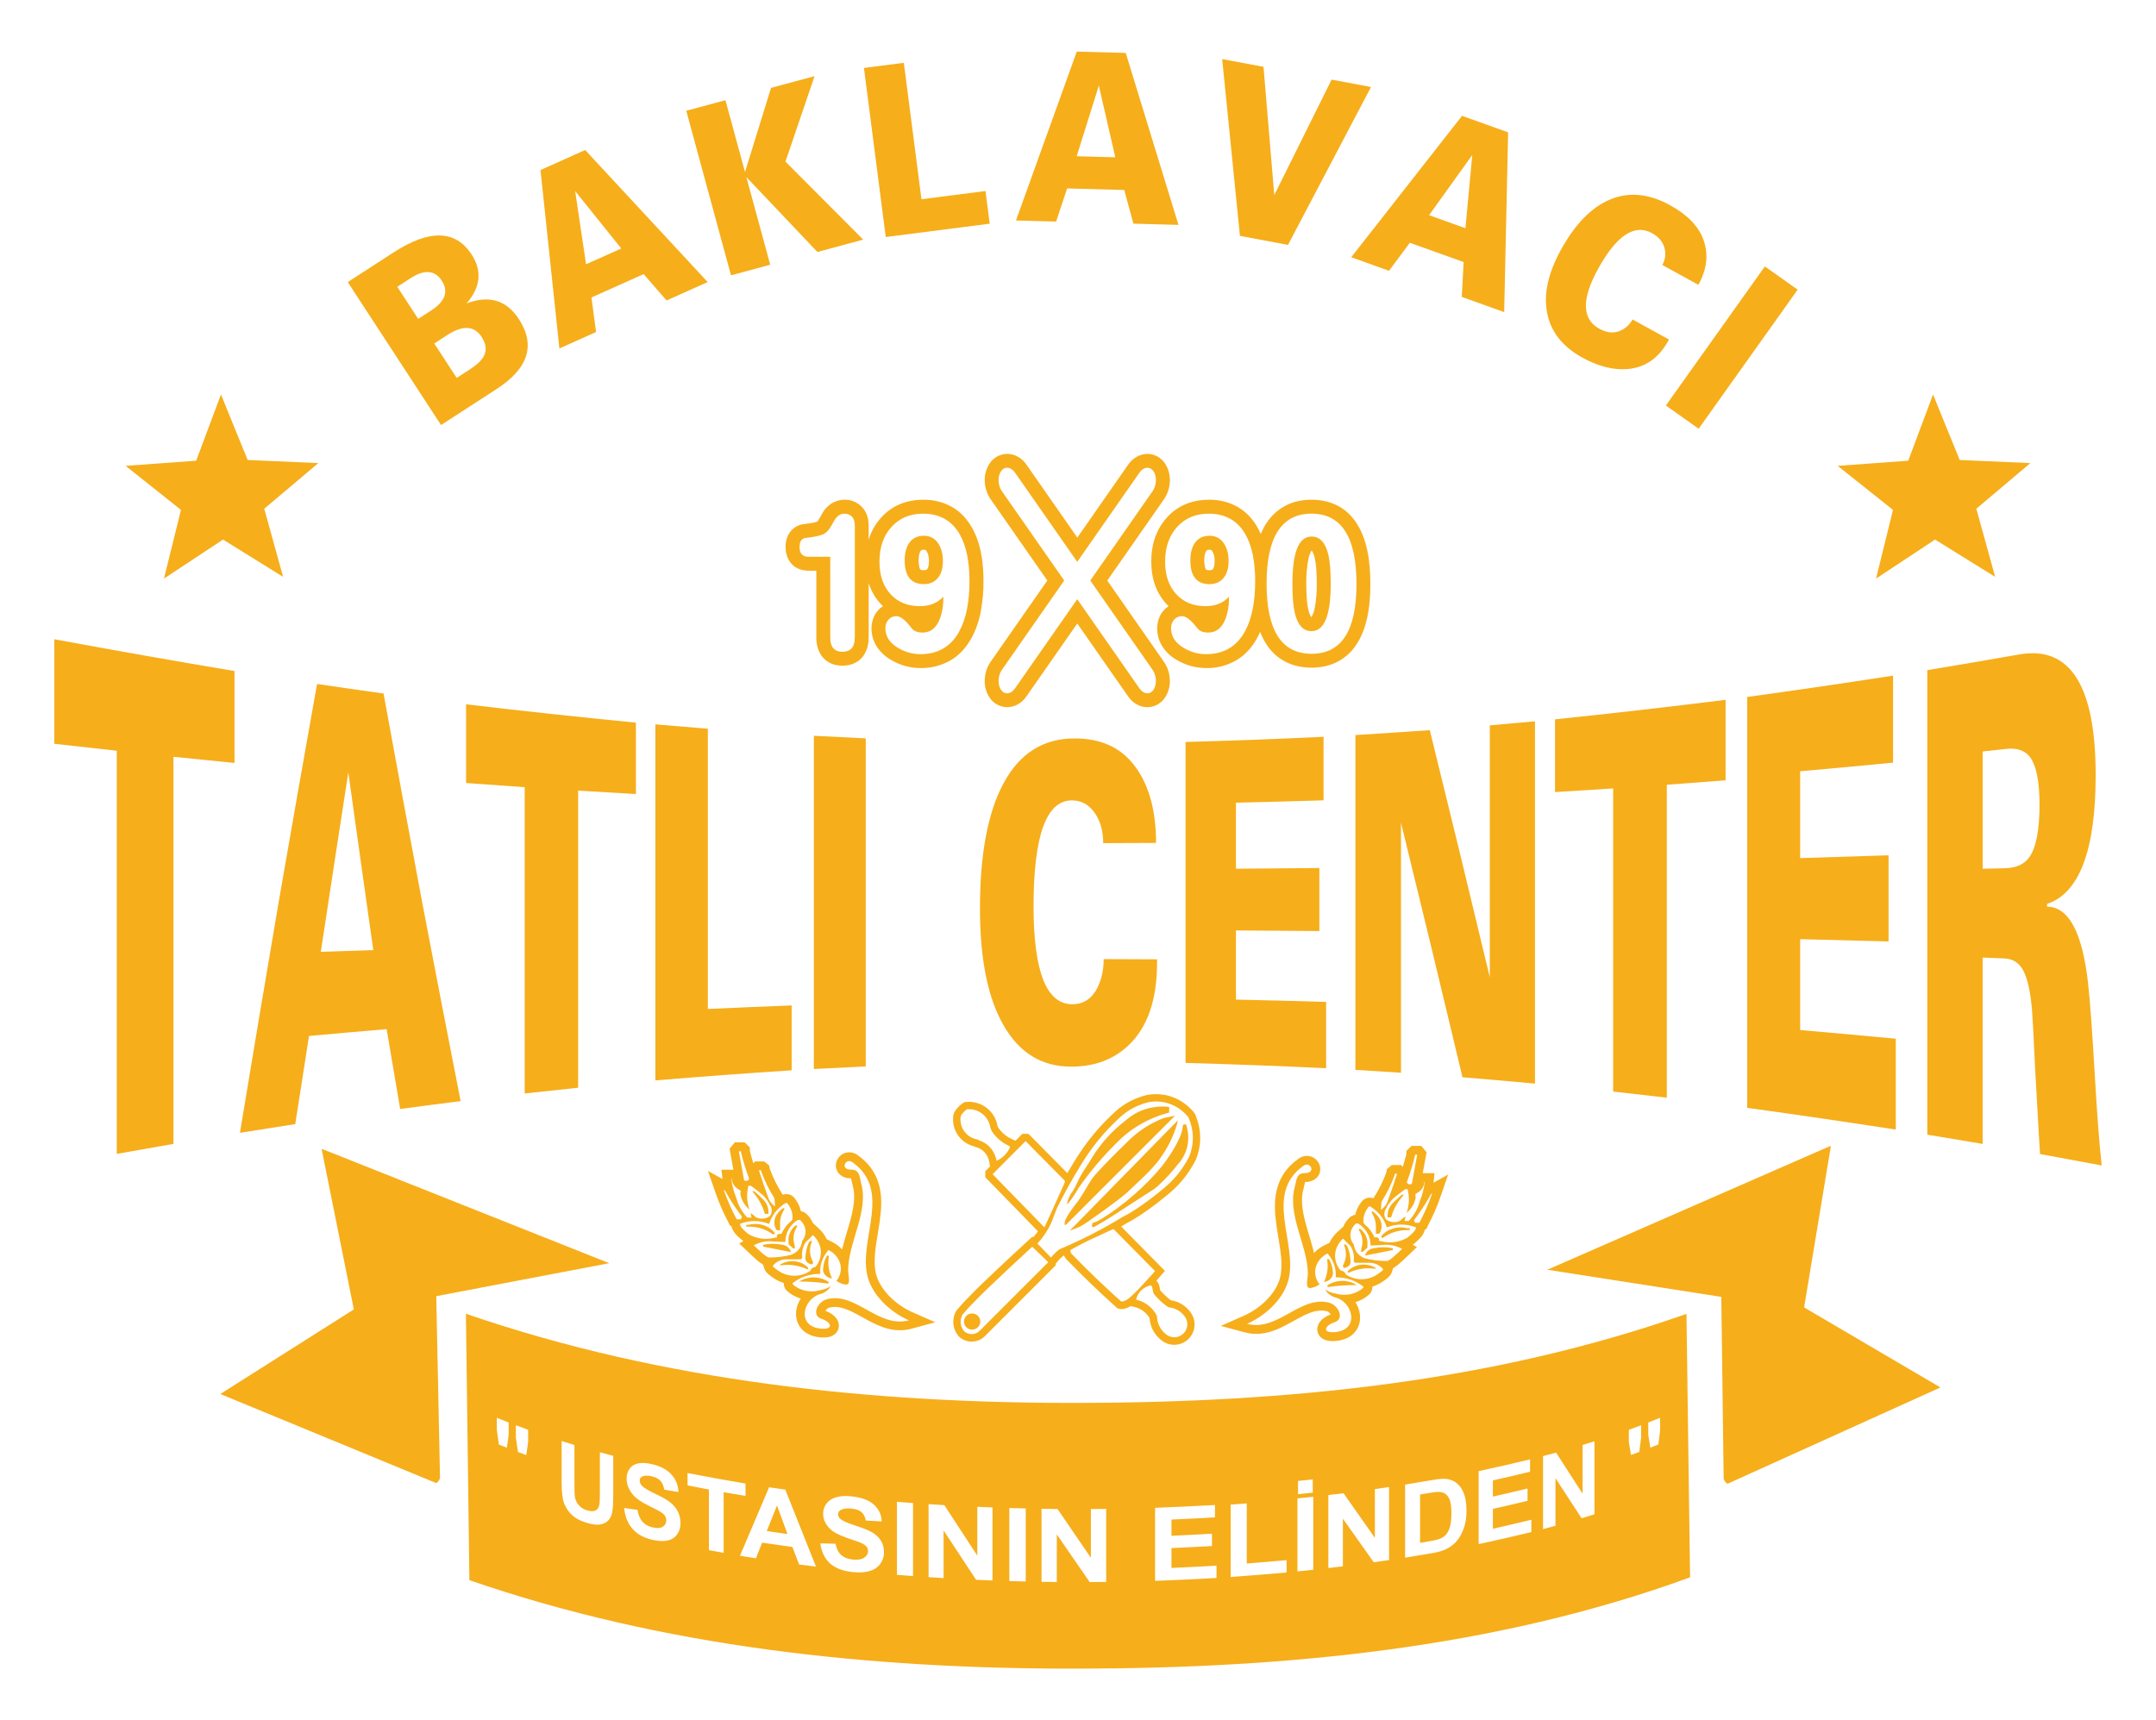 <?xml version="1.0" encoding="UTF-8"?>
<svg xmlns="http://www.w3.org/2000/svg" version="1.1" viewBox="0 0 595.28 475.1">
  <defs>
    <style>
      .st0 {
        fill-rule: evenodd;
      }

      .st0, .st1 {
        fill: #f6ae1b;
      }
    </style>
  </defs>
  <!-- Generator: Adobe Illustrator 29.1.0, SVG Export Plug-In . SVG Version: 2.0.0 Build 28)  -->
  <g>
    <g id="Layer_1">
      <g>
        <path class="st1" d="M120.49,409.62c.44-.31.77-.78,1-1.37l-1.04-50.28.36-.06,47.4-9.04-78.6-31.27c-.27-.09-.54-.18-.81-.28l8.84,44.05c.02.09.03.18.05.27l-36.86,23.36,59.66,24.62Z"/>
        <path class="st0" d="M297.03,460.85c57.49-.06,115.63-5.49,169.61-25.22,0-.15-.01-.31-.01-.46l-.99-72.3c-53.85,18.97-110.42,24.43-167.09,24.59-57.64.16-115.33-5.82-169.9-24.62,0,.26,0,.52,0,.78l.95,72.79c53.67,18.55,110.75,24.5,167.44,24.44h0ZM137.74,398.96c-.19-1.33-.38-2.66-.56-3.98v-3.41c1.08.44,2.18.87,3.27,1.3v3.41c-.17,1.19-.33,2.37-.5,3.56-.74-.29-1.48-.59-2.22-.88ZM143.01,401.01c-.19-1.32-.39-2.65-.58-3.97v-3.41c1.12.42,2.25.84,3.39,1.25v3.41c-.17,1.19-.34,2.38-.51,3.57-.77-.28-1.53-.56-2.3-.84ZM155.08,397.99c1.17.37,2.34.73,3.52,1.09v10.92c0,1.73.04,2.87.13,3.41.15.87.51,1.64,1.09,2.31.58.67,1.37,1.15,2.37,1.44,1.03.29,1.8.28,2.33-.05.53-.33.84-.82.95-1.48.11-.66.16-1.79.16-3.38v-11.16c1.23.33,2.46.67,3.69.99v10.59c0,2.42-.1,4.1-.3,5.05-.2.95-.57,1.69-1.11,2.24-.54.54-1.25.9-2.15,1.06-.89.16-2.05.04-3.47-.36-1.7-.49-2.98-1.1-3.85-1.8-.87-.71-1.55-1.49-2.05-2.36-.5-.87-.83-1.71-.98-2.54-.23-1.23-.34-2.97-.34-5.23v-10.76ZM172.33,416.48c1.22.18,2.45.35,3.69.52.22,1.38.68,2.47,1.36,3.26.69.79,1.62,1.31,2.79,1.58,1.25.28,2.19.22,2.83-.2.64-.42.96-.99.96-1.74,0-.48-.13-.91-.4-1.31-.27-.39-.74-.79-1.4-1.18-.46-.27-1.49-.79-3.1-1.58-2.06-1.02-3.49-2.03-4.32-3.02-1.15-1.39-1.73-2.89-1.73-4.49,0-1.03.27-1.92.81-2.68.54-.76,1.32-1.25,2.35-1.47,1.03-.22,2.28-.16,3.74.18,2.41.54,4.24,1.5,5.47,2.88,1.24,1.37,1.89,2.99,1.95,4.85-1.32-.22-2.63-.44-3.93-.66-.17-1.07-.53-1.9-1.07-2.47-.55-.58-1.37-.99-2.46-1.24-1.12-.26-2-.22-2.63.12-.41.22-.61.58-.61,1.11,0,.48.19.93.57,1.36.48.55,1.66,1.27,3.54,2.17,1.89.89,3.3,1.68,4.21,2.38.92.7,1.64,1.53,2.16,2.51.52.97.78,2.1.78,3.37,0,1.16-.31,2.17-.94,3.05-.62.88-1.5,1.44-2.63,1.69-1.13.24-2.53.18-4.2-.2-2.41-.56-4.25-1.59-5.53-3.08-1.27-1.49-2.03-3.4-2.27-5.72ZM195.73,428.14v-16.76c-1.98-.37-3.95-.76-5.9-1.15v-3.41c5.27,1.03,10.61,2,16.01,2.91v3.41c-2.02-.33-4.04-.68-6.04-1.03v16.75c-1.36-.24-2.72-.49-4.07-.74ZM225.29,432.67c-1.56-.19-3.11-.39-4.66-.59-.62-1.61-1.23-3.22-1.84-4.83-2.8-.39-5.59-.79-8.36-1.2-.57,1.44-1.14,2.88-1.71,4.32-1.47-.23-2.94-.47-4.41-.71,2.67-6.29,5.35-12.59,8.04-18.9,1.48.22,2.97.43,4.47.64,2.81,7.11,5.64,14.2,8.47,21.27ZM217.42,423.67c-.96-2.63-1.93-5.26-2.89-7.89-.94,2.36-1.88,4.71-2.82,7.07,1.89.28,3.8.55,5.71.82ZM226.49,426.25c1.4.04,2.8.07,4.21.1.25,1.36.77,2.39,1.55,3.1.78.71,1.83,1.13,3.16,1.27,1.41.14,2.47-.03,3.19-.51.72-.49,1.07-1.1,1.07-1.84,0-.48-.15-.9-.45-1.26-.3-.36-.83-.71-1.58-1.03-.51-.22-1.68-.63-3.5-1.24-2.33-.79-3.97-1.64-4.9-2.53-1.31-1.26-1.97-2.69-1.97-4.29,0-1.03.31-1.95.93-2.77.62-.82,1.51-1.4,2.68-1.74,1.17-.34,2.58-.42,4.24-.24,2.72.28,4.77,1.03,6.15,2.27,1.38,1.24,2.11,2.78,2.18,4.64-1.47-.07-2.94-.15-4.4-.23-.19-1.05-.59-1.84-1.21-2.35-.62-.52-1.54-.84-2.77-.96-1.27-.13-2.26,0-2.97.41-.46.26-.69.65-.69,1.18,0,.48.22.91.65,1.3.55.49,1.88,1.08,4.01,1.77,2.13.68,3.71,1.32,4.73,1.91,1.03.59,1.83,1.35,2.41,2.27.58.92.87,2.01.87,3.29,0,1.16-.35,2.21-1.04,3.15-.69.95-1.68,1.61-2.94,1.98-1.27.37-2.84.46-4.72.27-2.73-.29-4.82-1.11-6.27-2.45-1.45-1.35-2.32-3.17-2.6-5.46ZM247.65,434.94v-20.17c1.48.12,2.96.23,4.44.34v20.17c-1.48-.11-2.96-.23-4.44-.34ZM256.38,435.59v-20.17c1.45.09,2.9.19,4.35.27,3.03,4.66,6.07,9.31,9.11,13.94v-13.47c1.4.06,2.79.12,4.19.17v20.17c-1.51-.06-3.02-.12-4.53-.19-3-4.53-5.99-9.07-8.97-13.62v13.15c-1.39-.08-2.77-.17-4.16-.26ZM278.68,436.66v-20.17c1.51.04,3.02.08,4.53.12v20.17c-1.51-.04-3.02-.08-4.53-.12ZM287.57,436.87v-20.17c1.47.02,2.94.04,4.42.06,3.07,4.51,6.14,9,9.21,13.48v-13.47c1.41,0,2.81-.02,4.22-.04v20.17c-1.52.02-3.04.03-4.56.04-3.02-4.38-6.05-8.77-9.07-13.17v13.15c-1.41-.01-2.81-.03-4.22-.05ZM318.92,436.6v-20.17c5.53-.21,11.04-.47,16.54-.77v3.41c-4,.23-8,.43-12.02.61v4.47c3.74-.16,7.47-.35,11.19-.56v3.4c-3.72.21-7.45.39-11.19.56v5.49c4.16-.18,8.31-.39,12.44-.63v3.4c-5.63.32-11.29.58-16.96.8ZM339.79,435.54v-20c1.49-.1,2.97-.21,4.45-.32v16.6c3.68-.29,7.34-.6,10.99-.93v3.4c-5.12.46-10.27.88-15.45,1.25ZM358.23,434v-20.17c1.46-.15,2.91-.3,4.37-.45v20.17c-1.45.15-2.91.31-4.37.45ZM358.39,412.67v-3.66c1.36-.14,2.72-.28,4.07-.42v3.66c-1.35.14-2.71.28-4.07.42ZM366.77,433.08v-20.17c1.4-.16,2.8-.33,4.19-.5,2.9,4.12,5.78,8.23,8.65,12.32v-13.47c1.31-.19,2.62-.38,3.92-.57v20.17c-1.41.21-2.82.41-4.23.61-2.83-3.99-5.67-8-8.52-12.03v13.15c-1.33.16-2.67.32-4.01.48ZM387.94,410.02c2.53-.41,5.05-.83,7.55-1.26,1.68-.3,2.96-.4,3.84-.31,1.18.13,2.18.56,3.02,1.29.83.73,1.46,1.69,1.9,2.9.43,1.2.65,2.75.65,4.64,0,1.66-.2,3.13-.61,4.41-.5,1.57-1.21,2.89-2.13,3.98-.7.82-1.64,1.54-2.84,2.15-.9.45-2.1.81-3.6,1.08-2.57.45-5.16.88-7.77,1.3v-20.17ZM392.09,412.75v13.36c1.03-.17,2.05-.35,3.07-.53,1.14-.2,1.97-.41,2.47-.63.66-.29,1.21-.67,1.64-1.14.43-.47.79-1.19,1.06-2.14.27-.95.41-2.21.41-3.77s-.14-2.73-.41-3.51c-.27-.78-.66-1.36-1.15-1.74-.49-.38-1.12-.58-1.88-.61-.57-.03-1.69.11-3.36.4-.62.11-1.23.21-1.85.32ZM408.26,426.47v-20.17c4.81-1.03,9.54-2.11,14.2-3.25v3.41c-3.38.83-6.81,1.63-10.27,2.4v4.47c3.22-.72,6.41-1.46,9.57-2.23v3.4c-3.15.77-6.34,1.51-9.57,2.23v5.49c3.59-.8,7.13-1.64,10.63-2.49v3.4c-4.77,1.16-9.63,2.27-14.56,3.33ZM426.04,422.31v-20.17c1.2-.32,2.4-.64,3.6-.96,2.47,3.8,4.91,7.59,7.32,11.36v-13.47c1.1-.33,2.19-.67,3.27-1.01v20.17c-1.17.37-2.35.73-3.54,1.09-2.38-3.68-4.79-7.37-7.22-11.08v13.15c-1.14.31-2.29.62-3.44.92ZM450.32,401.83c-.2-1.18-.39-2.36-.59-3.54v-3.41c1.14-.41,2.27-.83,3.39-1.25v3.41c-.17,1.32-.34,2.63-.51,3.95-.76.28-1.53.57-2.29.85ZM455.66,399.81c-.19-1.18-.38-2.35-.57-3.53v-3.41c1.1-.43,2.19-.87,3.28-1.3v3.41c-.16,1.32-.32,2.64-.49,3.95-.73.3-1.47.59-2.22.88Z"/>
        <g>
          <polygon class="st0" points="78.17 159.32 61.58 149.02 45.28 159.79 49.96 140.82 34.68 128.66 54.16 127.24 61.01 108.95 68.38 127.04 87.89 127.9 72.96 140.5 78.17 159.32"/>
          <polygon class="st0" points="550.87 159.32 534.28 149.02 517.99 159.79 522.66 140.82 507.39 128.66 526.87 127.24 533.72 108.95 541.08 127.04 560.59 127.9 545.67 140.5 550.87 159.32"/>
          <path class="st0" d="M126.1,104.37l3.61-2.34c1.93-1.25,3.21-2.45,3.83-3.59.9-1.65.7-3.45-.58-5.41-2.03-3.1-5.18-3.27-9.45-.5l-3.61,2.34,6.2,9.5ZM115.47,88.07l3.61-2.34c3.86-2.5,4.83-5.25,2.88-8.23-1.91-2.93-4.8-3.14-8.66-.63l-3.61,2.34,5.78,8.86ZM121.77,117.38l-25.75-39.47,12.62-8.18c9.94-6.44,17.12-6.26,21.56.54,2.97,4.55,2.5,9.06-1.39,13.54,6.2-2.37,11.02-.93,14.44,4.31,4.69,7.19,2.65,13.63-6.13,19.32l-15.34,9.94Z"/>
          <path class="st0" d="M171.54,68.63l-12.73-15.85,3,20.21,9.73-4.36ZM154.45,96.24l-5.22-49.28,12.34-5.53,33.82,36.47-11.35,5.08-6.33-7.28-14.4,6.45,1.26,9.55-10.13,4.54Z"/>
          <polygon class="st0" points="201.83 76.04 189.48 30.59 200.3 27.67 205.7 47.51 212.89 24.27 224.9 21.03 216.87 44.64 238.33 66.18 225.69 69.59 206.07 48.9 212.66 73.11 201.83 76.04"/>
          <polygon class="st0" points="244.56 65.46 238.54 18.76 249.55 17.35 254.42 55.02 272.1 52.76 273.26 61.78 244.56 65.46"/>
          <path class="st0" d="M307.94,43.44l-4.55-19.79-6.11,19.5,10.67.29ZM280.51,60.9l16.79-46.65,13.52.37,14.56,47.49-12.44-.34-2.53-9.3-15.78-.43-3.03,9.15-11.1-.3Z"/>
          <polygon class="st0" points="342.35 65.14 337.45 16.32 348.86 18.46 351.83 53.88 367.66 21.99 378.54 24.03 355.62 67.64 342.35 65.14"/>
          <path class="st0" d="M404.61,63.03l1.89-20.22-11.93,16.62,10.04,3.6ZM373.07,71.06l30.6-39.07,12.73,4.56-1.09,49.65-11.71-4.2.52-9.62-14.86-5.33-5.75,7.74-10.45-3.75Z"/>
          <path class="st0" d="M460.82,93.77l-.22.39c-2.64,4.77-6.38,7.36-11.21,7.76-3.9.33-8.05-.71-12.45-3.13-5.53-3.04-8.79-7.18-9.78-12.42-1.01-5.17.29-11.01,3.89-17.51,3.88-7,8.34-11.57,13.38-13.71,5.22-2.23,10.78-1.72,16.69,1.53,4.83,2.66,7.91,5.86,9.23,9.6,1.42,3.99.94,8.12-1.42,12.38l-9.96-5.48c.9-1.62,1.07-3.29.51-5.01-.52-1.57-1.63-2.83-3.35-3.78-4.81-2.65-9.76.6-14.82,9.74-4.68,8.44-4.58,14,.3,16.68,2.67,1.47,5.12,1.32,7.36-.43.7-.56,1.3-1.28,1.78-2.15l10.06,5.54Z"/>
          <polygon class="st0" points="459.95 112 487.28 73.59 496.34 80 469.01 118.4 459.95 112"/>
        </g>
        <g>
          <path class="st0" d="M255.09,147.97c-1.77,0-3.12.66-4.05,1.97-.83,1.19-1.25,2.8-1.25,4.81,0,4.39,1.77,6.58,5.3,6.58,1.69,0,3.01-.61,3.96-1.82.86-1.12,1.29-2.64,1.29-4.55s-.42-3.54-1.27-4.84c-.96-1.44-2.29-2.16-3.98-2.16ZM255.76,157.38c-.33.16-1.11.14-1.54,0-.2-.07-.36-.57-.4-.76-.24-1.12-.36-3.41.39-4.5.05-.07.12-.13.19-.18.24-.12.52-.11.78-.12.25,0,.48.12.61.33.23.35.4.74.51,1.14.13.54.2,1.1.19,1.65,0,.5-.06,2.13-.73,2.45Z"/>
          <path class="st0" d="M271.03,153.73c-.8-5.3-3.24-10.84-8.08-13.66-2.47-1.41-5.27-2.12-8.11-2.05-4.61.03-8.58,1.62-11.55,4.93-1.61,1.8-2.75,3.81-3.45,6.14v-3.97c0-.72-.08-1.44-.25-2.15-.74-3.04-3.54-5.12-6.66-4.95-2.68.1-4.87,1.74-6.07,4.07-.14.27-1,1.86-1.24,1.98-.65.22-1.32.37-2.01.45-.35.05-2.16.29-2.41.36-1.56.4-2.87,1.47-3.59,2.92-.5,1.02-.74,2.15-.71,3.28-.01,2.7,1.3,5.22,3.93,6.14,1.47.52,3.03.4,4.56.4v18.45c-.02,4.58,2.71,7.81,7.25,7.78,4.66-.03,7.22-3.35,7.2-7.79v-15.03c.64,2.06,1.72,3.97,3.16,5.58.25.28.51.54.78.8-3.79,2.49-3.94,7.74-1.66,11.23.99,1.5,2.32,2.73,3.89,3.61,2.44,1.47,5.23,2.25,8.07,2.26,2.76.06,5.48-.59,7.92-1.88,5.19-2.76,7.94-8.66,8.88-14.2.46-2.63.68-5.3.66-7.97.01-2.25-.15-4.5-.5-6.73ZM236,176.09c0,2.61-1.13,3.92-3.38,3.92s-3.38-1.31-3.38-3.92v-22.31h-5.99c-1.66,0-2.49-.89-2.49-2.68,0-1.4.47-2.24,1.42-2.5l1.92-.26c1.15-.16,2.13-.39,2.95-.68.98-.35,1.89-1.31,2.73-2.87l.48-.87c.77-1.37,1.71-2.05,2.83-2.05.91,0,1.63.28,2.15.83.52.55.78,1.35.78,2.41v30.99ZM264.92,174.28c-2.3,4.26-5.9,6.39-10.79,6.39-2.19,0-4.25-.58-6.19-1.74-2.32-1.39-3.48-3.19-3.48-5.42,0-.96.29-1.76.86-2.39.58-.63,1.3-.95,2.18-.95,1.02,0,2.27.91,3.74,2.74l.53.66c.61.75,1.59,1.13,2.95,1.13,2.67,0,4.44-1.86,5.32-5.58.29-1.26.43-2.71.43-4.34-1.6,1.75-3.76,2.63-6.5,2.63-3.39,0-6.09-1.12-8.12-3.35-2.02-2.24-3.03-5.21-3.03-8.93,0-3.96,1.11-7.17,3.32-9.6,2.21-2.44,5.12-3.66,8.71-3.66,4.6,0,7.99,1.92,10.17,5.76,1.77,3.16,2.66,7.44,2.66,12.84,0,5.79-.93,10.39-2.78,13.81Z"/>
          <path class="st0" d="M321.42,182.86l-15.7-22.52,15.7-22.51c.87-1.29,1.4-2.77,1.54-4.32.22-1.88-.21-3.77-1.21-5.37-1.13-1.83-3.18-2.9-5.33-2.77-2.09.17-3.84,1.33-4.98,3.04l-13.99,20.06-14-20.08c-1.02-1.51-2.51-2.6-4.33-2.95-2.35-.41-4.72.66-5.97,2.69-.91,1.45-1.35,3.16-1.25,4.87.07,1.72.61,3.38,1.57,4.81l15.7,22.52-15.7,22.51c-.87,1.29-1.4,2.77-1.54,4.32-.22,1.88.21,3.77,1.21,5.37,1.13,1.83,3.18,2.9,5.33,2.77,2.09-.17,3.84-1.33,4.98-3.04l13.99-20.06,14,20.08c1.02,1.51,2.51,2.6,4.33,2.95,2.35.41,4.72-.66,5.97-2.69.92-1.45,1.35-3.16,1.25-4.87-.07-1.72-.61-3.38-1.57-4.81ZM318.48,190.51c-.99,1.42-2.72,1.26-3.85-.36l-17.2-24.66-17.2,24.66c-1.13,1.62-2.85,1.78-3.85.36-.99-1.42-.88-3.89.25-5.52l17.2-24.66-17.2-24.66c-1.13-1.62-1.24-4.09-.25-5.52.99-1.42,2.72-1.26,3.85.36l17.2,24.66,17.2-24.66c1.13-1.62,2.85-1.78,3.85-.36.99,1.42.88,3.89-.25,5.52l-17.2,24.66,17.2,24.66c1.13,1.62,1.24,4.09.25,5.52Z"/>
          <path class="st0" d="M333.96,147.97c-1.77,0-3.12.66-4.05,1.97-.83,1.19-1.25,2.8-1.25,4.81,0,4.39,1.77,6.58,5.3,6.58,1.69,0,3.01-.61,3.96-1.82.86-1.12,1.3-2.64,1.3-4.55s-.42-3.54-1.27-4.84c-.96-1.44-2.29-2.16-3.98-2.16ZM334.64,157.38c-.33.16-1.11.14-1.54,0-.2-.07-.36-.57-.41-.76-.24-1.12-.36-3.41.39-4.5.05-.07.12-.13.19-.18.24-.12.52-.11.78-.12.25,0,.48.12.61.33.23.35.4.74.51,1.14.13.54.2,1.1.19,1.65,0,.5-.06,2.13-.73,2.45Z"/>
          <path class="st0" d="M374.09,143.82c-2.96-4.09-7.21-5.78-11.96-5.8-2.54-.01-5.11.51-7.36,1.72-2.51,1.38-4.55,3.48-5.86,6.03-.29.56-.55,1.13-.8,1.71-1.35-3.07-3.36-5.71-6.28-7.41-2.47-1.41-5.27-2.12-8.11-2.05-4.61.03-8.58,1.62-11.55,4.93-3.12,3.49-4.32,7.72-4.3,12.18.01,4.7,1.4,9.06,4.79,12.28-3.79,2.49-3.94,7.74-1.66,11.23.99,1.5,2.32,2.73,3.89,3.61,2.44,1.47,5.23,2.25,8.07,2.26,2.76.06,5.48-.59,7.91-1.88,3.35-1.79,5.57-4.73,7.06-8.11,2.71,7.03,8.06,9.85,14.15,9.88,2.53.01,5.09-.5,7.34-1.7,7.61-4.05,8.95-13.82,8.94-21.43,0-5.79-.72-12.55-4.27-17.45ZM343.79,174.28c-2.3,4.26-5.9,6.39-10.79,6.39-2.19,0-4.25-.58-6.19-1.74-2.32-1.39-3.48-3.19-3.48-5.42,0-.96.29-1.76.86-2.39.58-.63,1.3-.95,2.18-.95,1.02,0,2.27.91,3.74,2.74l.53.66c.61.75,1.59,1.13,2.95,1.13,2.67,0,4.44-1.86,5.32-5.58.29-1.26.43-2.71.43-4.34-1.6,1.75-3.76,2.63-6.5,2.63-3.39,0-6.09-1.12-8.12-3.35-2.02-2.24-3.03-5.21-3.03-8.93,0-3.96,1.11-7.17,3.32-9.6,2.21-2.44,5.12-3.66,8.72-3.66,4.6,0,7.99,1.92,10.17,5.76,1.77,3.16,2.66,7.44,2.66,12.84,0,5.79-.93,10.39-2.78,13.81ZM362.11,180.56c-8.26,0-12.4-6.45-12.4-19.34s4.13-19.36,12.4-19.36,12.42,6.47,12.42,19.42-4.14,19.29-12.42,19.29Z"/>
          <path class="st0" d="M362.11,148.18c-3.52,0-5.27,4.35-5.27,13.05,0,3.53.22,6.19.65,8,.78,3.39,2.33,5.08,4.63,5.08,3.53,0,5.3-4.36,5.3-13.08,0-3.51-.22-6.17-.65-8-.8-3.37-2.35-5.05-4.65-5.05ZM362.99,168.02c-.15.82-.44,1.6-.85,2.32-.02.04-.05.07-.08.1-1.36-1.78-1.36-6.88-1.39-9.25-.04-2.26.15-4.53.57-6.75.15-.81.44-1.6.85-2.32.02-.03.05-.07.07-.1,1.46,1.86,1.38,7.82,1.4,9.22.04,2.27-.15,4.54-.57,6.77Z"/>
        </g>
        <g>
          <path class="st0" d="M280.4,315.05l-.8-.35c-.38-.17-.74-.36-1.1-.56-.38-.23-.75-.48-1.09-.76-.34-.28-.66-.58-.96-.91-.31-.34-.59-.69-.85-1.06-.03-.07-.06-.14-.09-.21-.04-.1-.08-.2-.11-.3-.73-4.09-4.47-6.94-8.6-6.56l-.49.04-.41.26c-.34.21-.65.46-.94.73-.26.25-.51.51-.74.79-.21.25-.39.48-.56.75-.3.49-.46,1.01-.5,1.59-.02.22-.02.45-.02.67h0c0,.84.14,1.65.4,2.44.59,1.77,1.81,3.26,3.42,4.19.63.37,1.32.64,2.03.81l.08.07.45.14c.43.13.83.31,1.22.53.41.24.79.55,1.11.9.32.35.6.74.81,1.17.24.48.4,1,.49,1.53l.2,1.21-1.3,1.31v1.67s14.54,14.93,14.54,14.93c-.4.56-.86,1.13-1.32,1.66l-.2-.2-1.42,1.3c-2.92,2.68-5.82,5.38-8.7,8.1-1.22,1.15-2.44,2.31-3.65,3.48-.56.54-1.12,1.08-1.67,1.63-.66.65-1.31,1.31-1.95,1.98-1.22,1.2-2.38,2.47-3.48,3.78l-.12.14-.09.16c-1.24,2.18-1,4.9.6,6.83l.07.09.08.08c2.04,1.96,5.29,1.9,7.25-.14.02-.02.03-.03.05-.05l19.44-19.44v-.47s.29-.35.29-.35c.33-.4.67-.78,1.04-1.14.15-.15.3-.29.46-.43.07-.06.15-.12.22-.18.05-.03.09-.07.14-.09,0,0,0,0,0,0,.05-.02.1-.04.15-.06.21.5.52.95.92,1.32,2.06,2.11,4.15,4.19,6.27,6.24,1.13,1.08,2.26,2.16,3.4,3.22,1.49,1.39,2.68,2.47,4.21,3.85l.71.13h.07c.2.03.4.03.59.02.16-.01.31-.03.46-.07.24-.05.48-.12.71-.21.37-.14.73-.31,1.07-.52l1.01.23c.41.09.8.22,1.18.39.42.18.81.4,1.18.66.41.29.79.63,1.12,1.01.27.31.51.64.72,1,.08,1.03.32,2.02.74,2.95.26.58.59,1.13.98,1.63.41.53.88,1.01,1.4,1.44.22.19.44.35.68.5,2.63,1.66,6.1.87,7.76-1.75,1.26-2,1.14-4.58-.3-6.45-1.05-1.37-2.41-2.38-4.06-2.91-.42-.14-.85-.24-1.29-.31-.41-.29-.8-.61-1.18-.94-.55-.49-1.07-1.01-1.56-1.56l-.04-.05c-.07-.08-.15-.17-.21-.25-.03-.12-.08-.4-.1-.54-.12-.81-.33-1.51-.93-2.09.63-.71,1.63-1.86,2.36-2.69l-12.1-12.26c.51-.3,1.01-.6,1.51-.91.45-.22.9-.46,1.33-.71.48-.28.96-.56,1.43-.86.94-.59,1.86-1.2,2.76-1.84,1.81-1.27,3.57-2.62,5.27-4.03.76-.6,1.5-1.22,2.2-1.88.8-.75,1.56-1.54,2.27-2.38.71-.84,1.37-1.71,1.98-2.63.66-.99,1.27-2.02,1.82-3.08l.05-.09.04-.09c.35-.87.62-1.77.82-2.69.23-1.03.34-2.09.35-3.14,0-1.06-.09-2.11-.3-3.15-.21-1.07-.53-2.11-.94-3.12-.05-.16-.11-.32-.19-.47-.09-.17-.19-.32-.31-.47-.11-.13-.22-.26-.34-.38-.67-.76-1.42-1.44-2.23-2.04-.93-.69-1.95-1.26-3.03-1.68-1.08-.43-2.22-.71-3.37-.83-1.26-.14-2.53-.1-3.78.1h-.08s-.08.03-.08.03c-.76.19-1.5.41-2.24.67-.83.3-1.63.65-2.41,1.05-.79.4-1.54.86-2.26,1.37-.79.56-1.54,1.17-2.24,1.84-.95.89-1.88,1.8-2.78,2.74-1.01,1.05-1.98,2.14-2.91,3.27-.93,1.12-1.81,2.28-2.66,3.47-.92,1.3-1.79,2.62-2.62,3.98-.65,1.06-1.29,2.13-1.92,3.2l-10.71-10.84h-1.7s-1.93,1.94-1.93,1.94ZM310.11,336.01c-5.85,3.56-11.01,6.21-17.31,8.9-.05.02-.1.05-.15.07-1.01.54-2.47,2.34-2.47,2.34l-3.75-3.88s0,0,.01,0c1.63-1.78,2.78-3.5,3.81-5.68.44-1.14,1.28-3.32,1.57-4.09,2.14-4.28,4.22-8.03,6.56-11.84,3.09-5.06,6.29-8.99,10.62-13.03,2.3-2.19,4.99-3.63,8.23-4.43,4.03-.65,7.85.73,10.59,3.83.29.3.38.43.4.58,1.49,3.56,1.52,7.14.11,10.69-1.99,3.8-4.37,6.67-7.75,9.32-3.32,2.77-7.74,5.9-10.49,7.24ZM296.14,329.03c-.79,1.06-1.26,2.1-1.54,3.38.04.04.11.08.18.1,1.22-1.48,2.13-2.83,3.07-4.5,3.12-4.42,6.17-8.05,10.05-11.98,4.14-4.3,8.8-7.06,14.66-8.7.23-.04.25-.04.25-.04v-1.58c-4.45-.47-8.52.77-11.79,3.55-4.34,3.35-7.46,6.9-10.22,11.64-1.24,1.84-2.3,3.52-2.85,4.64-.57,1.17-1.1,2.42-1.8,3.5ZM273.84,312.43c1.29,1.89,2.84,3.19,4.93,4.13.01.07.04.23.04.42-.79,1.67-1.98,2.85-3.66,3.63-.46-2.78-2.33-4.92-5.04-5.75-.03-.03-.04-.06-.04-.12-2.82-.39-4.87-2.73-4.89-5.58h0c0-.88.06-1.05.61-1.7.41-.49.81-.86,1.2-1.1,3.15-.28,5.94,1.91,6.44,5.03.12.35.25.7.43,1.05ZM321.29,308.78c-4.03,1.61-7.17,3.69-10.22,6.78-3.71,3.58-8.51,8.48-9.47,9.88-1.34,1.94-2.32,3.96-3.81,6.09-.36.51-2.36,2.95-3.25,4.62,0,.03-.01.06-.02.09-.42.62-.61,1.28-.58,2.03h.37l30.13-30.13-2.85.57c-.12.02-.22.04-.31.06ZM301.56,338.09c-.03.24-.12.59.04.73.09.08.29.08.52.04,3.05-1.74,5.57-3.31,8.48-5.27,2.39-1.57,5.77-3.7,8.12-5.24.9-.59,4.13-3.73,6.17-6.4,2.99-3.12,3.94-7.3,2.59-11.4h-.5c-.33,0-.37.09-.46.92-.38,3.45-4.53,9.16-5.88,10.82-4.07,5.02-10.85,11.05-17.18,14.73-.39.23-.78.44-1.21.55-.58.14-.65.2-.69.52ZM295.35,339.9s1.46-.53,2.77-1.09c1.34-.57,11.22-7.71,12.99-9.39,3.38-3.21,6.3-5.75,8.73-8.84,2.44-3.26,4.02-6.38,5.19-10.28.14-.68.18-.88.18-.88l-29.86,30.48ZM293.99,326.09v.47c-1.95,4.38-3.61,8.07-5.62,12.42h0l-14.31-14.68,9.11-9.15,10.82,10.94ZM318.9,351.05s-5.95,6.86-7.73,7.89c-.63.36-1.21.56-1.56.51l-.08-.02c-4.86-4.38-8.85-8.2-13.42-12.88,0,0-.02-.02-.03-.02-.38-.34-.57-.81-.54-1.29,2.9-1.64,5.42-2.9,8.48-4.22.03-.02.06-.04.09-.07,1.16-.56,2.15-1.01,3.33-1.52.08.08,11.46,11.61,11.46,11.61ZM285.01,344.32l4.42,4.28s-18.06,18.06-18.86,18.86c-1.15,1.26-3.11,1.34-4.37.19-.02-.02-.03-.03-.05-.05-1.05-1.26-1.23-3.07-.4-4.52,1.12-1.34,2.12-2.43,3.37-3.66,3.78-3.98,15.9-15.11,15.9-15.11ZM316.76,360.31c-.9-.64-1.94-1.11-3.09-1.38.5-2.04,2-3.5,4.05-3.96.07.04.13.09.2.15.35.36.27,1.19.54,1.96.07.2.3.5.61.84,1.1,1.24,2.25,2.27,3.52,3.12,1.85.18,3.36,1.02,4.48,2.5.9,1.16,1.03,2.81.2,4.12-1.06,1.68-3.28,2.18-4.95,1.12-.17-.11-.32-.22-.46-.34-1.56-1.28-2.38-2.99-2.42-5-.59-1.22-1.49-2.27-2.67-3.12ZM270.64,365.3c.01-.09.02-.16.02-.24.03-1.25-.95-2.28-2.2-2.31-1.19-.03-2.18.87-2.3,2.03-.08.95.41,1.8,1.27,2.22.2.09.41.16.64.19,1.23.19,2.38-.66,2.57-1.88Z"/>
          <path class="st0" d="M202.45,323.05h-3.26l.3,2.59-4.02-2.25,2.08,6.01c.48,1.39,1.01,2.76,1.59,4.1.31.71.63,1.41.97,2.11.35.71.7,1.42,1.08,2.12l.23.6.54.37c.03.14.07.27.11.4.1.33.26.65.44.93.13.21.27.4.43.59.25.3.51.59.8.86.23.22.47.44.71.64h0c.26.22.53.44.8.66l-1.15.64,2.38,2.28c.44.42.88.84,1.33,1.25.39.36.79.72,1.19,1.08.5.44,1.1.89,1.68,1.22l.37,1.15c.09.29.23.55.41.79.26.35.6.66.94.93.22.18.45.35.68.51h0c.38.27.77.52,1.16.77l.04.02c.67.39,1.39.69,2.13.92,0,.05,0,.11,0,.16,0,.54.15,1.07.46,1.52l.15.23.2.19c.6.56,1.27,1.04,2,1.43.6.32,1.22.58,1.87.77-.48.75-.84,1.55-1.06,2.41-.24.91-.31,1.87-.17,2.8.21,1.46.92,2.78,2.02,3.73.34.29.71.55,1.1.77,1.14.64,2.41.94,3.71,1.02,1.42.1,2.99-.05,4.05-1.12.49-.49.79-1.12.86-1.81.1-.9-.22-1.77-.78-2.47-.32-.4-.7-.74-1.12-1.03-.56-.39-1.17-.69-1.8-.92,0,0,0,0,0,0,.17-.29.4-.53.68-.71.12-.08.25-.13.39-.17.56-.14,1.15-.21,1.73-.19.32,0,.64.04.96.09.73.12,1.46.34,2.15.61.4.16.8.33,1.19.51.41.19.81.39,1.21.61.46.24.92.49,1.37.74l1.25.69c.48.26.96.52,1.44.78.5.26,1.01.51,1.52.75.59.27,1.2.52,1.81.75.56.2,1.12.37,1.7.52.66.16,1.33.28,2,.34,1.45.14,2.91.02,4.31-.36l6.63-1.79-6.29-2.77c-1.06-.47-2.08-1.02-3.05-1.67-1.07-.71-2.08-1.52-3-2.42-1.79-1.75-3.44-4.05-4.04-6.55-.42-1.74-.42-3.67-.27-5.46.13-1.59.38-3.22.64-4.79l.31-1.88c.12-.75.24-1.51.35-2.27.12-.86.22-1.73.3-2.6.08-.9.12-1.8.12-2.7,0-.49-.02-.98-.05-1.47-.04-.55-.1-1.1-.19-1.65-.14-.91-.36-1.8-.66-2.67-.67-1.96-1.76-3.72-3.2-5.21-.78-.81-1.54-1.44-2.43-2.07-.87-.62-1.91-.89-2.96-.71-.64.12-1.25.4-1.74.83-1.07.92-1.56,2.38-1.15,3.74.11.37.29.72.52,1.03.57.76,1.4,1.23,2.31,1.42.41.09.82.12,1.23.12.05.18.13.56.17.78.07.37.14.71.24,1.06.22.77.36,1.56.41,2.36.03.44.04.87.02,1.31-.01.5-.05.99-.11,1.48-.18,1.52-.52,3.06-.92,4.53-.16.59-.33,1.18-.5,1.77-.24.83-.49,1.65-.74,2.48-.36,1.22-.77,2.68-1.05,3.87-.6-.67-1.3-1.23-2.06-1.69-.19-.12-.39-.23-.59-.33l-1.6-.82h0s-.01-.02-.02-.04c-.25-.52-.55-1.02-.89-1.49-.37-.5-.78-.96-1.23-1.38l-1.69-1.57h-.01c-.06-.14-.13-.3-.21-.45-.39-.79-.94-1.5-1.59-2.09-.42-.38-.94-.63-1.51-.71-.15-.73-.4-1.43-.74-2.08-.24-.45-.51-.89-.82-1.3-.07-.1-.14-.2-.21-.29-.71-.87-1.82-1.23-2.91-.97-.11.03-.21.06-.31.09-.44-.7-.73-1.16-1.12-1.85-.32-.56-.63-1.13-.92-1.71-.29-.58-.56-1.16-.81-1.76-.26-.6-.5-1.21-.72-1.82l-.18-.94-1.34-1.11h-2.56l-.47.54h0c-.36-1.18-.68-2.35-.97-3.53v-.89s-1.43-1.39-1.43-1.39h-2.71l-1.45,1.74,1.05,5.78ZM204.57,317.94s0,.06,0,.17c.64,2.64,1.32,4.85,2.26,7.4-.01.16-.08.29-.2.41-.3.29-.81.31-1.14.06h-.04l-1.46-8.03h.58ZM213.98,333.22c-1-.75-1.63-1.61-1.95-2.72,0,0,0,0,0,0-.93-2.53-1.67-4.68-2.49-7.24,0-.02,0-.04,0-.04h.58s0,.05.05.28c.99,2.71,2.08,4.94,3.66,7.44.03.1.18,2.2.15,2.28ZM206.91,334h0c-.72-2.2-.81-4.19-.29-6.42v-.1h.47c.21,0,.27.03.63.3,2.59,1.98,3.17,2.31,4.37,4.11.12.18.24.36.3.56.01.04.02.08.03.11.8.99.88,2.19.22,3.23-1.1.89-2.69,1.04-3.97.38-.45-.46-.89-.81-1.46-1.16,0,.04.29,1.25.29,1.25h-1.18c-1.52-1.66-2.45-3.32-3.01-5.37-.75-1.84-1.17-3.47-1.4-5.41h.13c.06,1.41.91,2.59,2.36,3.26h0c.14.33.14.65,0,.98,0,.02,0,.04,0,.05.33,1.66,1.1,3,2.45,4.22.04.01.06.02.06.02ZM203.38,336.72c-1.48-2.78-2.53-5.19-3.55-8.12.09.05.19.12.27.18.06.05.1.11.14.16,1.43,2.57,2.8,4.67,4.62,7.06h0l-.29.75h-1.17s0,0-.01-.04ZM208.61,329.31c-.32-.3-.37-.33-.51-.33h-.31v.13s.02.08.15.2c1.6,1.87,2.59,3.68,3.24,5.93h1v-.5c-.03-1.4-.56-2.59-1.63-3.64-.56-.56-1.36-1.27-1.93-1.79ZM214.51,341.78h-.34c-2.61.7-5.18.39-7.46-.9-1.03-.82-2.12-1.8-2.34-2.5-.05-.17-.1-.36-.1-.36h0c2.67-1.04,5.42-1.04,8.09,0,.67-2.16,1.9-3.84,3.87-5.31.34-.25.62-.43.73-.46.25-.05.42.02.56.27,1,1.31,1.42,2.68,1.28,4.25-.35.61-1.12,1.04-1.58,1.64-.01.02-.03.04-.04.06-.61.76-1.04,1.45-1.43,2.31h-.32c-.42-.08-.84.15-.93.51-.02.09-.03.17,0,.26v.23ZM214.69,339.77c.29.05.7,0,.7,0v-1.4c-.09-1.62.29-3.01,1.19-4.44,0-.07,0-.13-.02-.18-.05-.15-.27-.12-.47,0-.13.08-.36.27-.59.51-1.69,1.41-2.16,3.46-1.21,5.31.12.1.26.18.39.2ZM221.45,342.77c-.12,1.66-1.18,3.02-2.91,3.76-2.13.55-4.09.79-6.38.76-.48-.23-1.04-.61-1.59-1.09-.89-.78-2.09-1.92-2.44-2.26,1.73-.95,3.56-1.3,5.59-1.06,1.37.06,3.12.14,3.12.14v-.12c.04-2.11.91-3.9,2.63-5.42.31-.24.6-.43.76-.49.35-.12.56-.12.72.02,1.73,1.58,1.95,3.91.53,5.71-.01.01-.03.03-.04.04ZM206.63,338.77c2.57,0,4.75.68,6.72,2.1.16.1.28.16.28.16v-.25h.29s-.05-.18-.12-.43c-1.68-1.96-4.45-2.77-7.17-2.08h-.6v.5h.6ZM219.42,343.99c-.61-1.83-.39-3.57.66-5.24,0-.08,0-.17-.02-.23-.04-.15-.26-.13-.47,0-.05.03-.12.08-.18.14-1.26,1.19-1.82,2.6-1.69,4.21v.76l1.29,1.17h.47s-.01-.16-.06-.79ZM223.75,350.96c-2.42,1.7-5.69,1.84-8.29.35-.94-.58-2.02-1.37-2.12-1.66,0,0,0,0,0,0,.95-1.28,2.51-1.95,4.28-1.85h3.62v-.25h.29c-.27-1.58.01-3,.88-4.42l2.05-2.01c2.65,2.47,2.92,6.08.67,8.81-.69.04-1.24.47-1.38,1.03ZM223.92,349.22c.09.03.25-.05.36-.1.15-.07.17-.1.17-.33v-.3c-.98-1.86-1.07-3.73-.27-5.65,0-.03,0-.05-.02-.07-.06-.15-.31-.07-.51.06-.12.08-.22.16-.31.28-.57,1.3-.86,2.46-.94,3.85v.27c-.19.85.42,1.67,1.39,1.88.05.04.07.09.13.11ZM218.31,345.79s.01-.07.01-.14c-.29-.98-1.15-1.68-2.31-1.87h-.06c-1.81-.35-3.43-.35-5.25,0v.5l7.6,1.51ZM229.26,353c.09.03.17.04.27.06h.19c-.93-1.99-1.21-3.86-.88-5.99v-.28h-.51c-.62,1.12-.93,2.16-1.04,3.39-.26,1.21.57,2.43,1.98,2.82ZM215.39,349.48c2.69-.38,5.11-.03,7.51,1.08.03,0,.07,0,.09,0,.12-.02.15-.24.11-.48-1.93-1.98-5.29-2.34-7.71-.81v.22ZM220.65,353.94c2.8,0,5.17.17,7.94.56.02-.02.05-.05.08-.09.08-.11.21-.28.17-.34-.03-.04-.15-.03-.22-.06-.04-.02-.07-.07-.09-.13-2.41-1.47-5.5-1.45-7.88.06ZM229.33,355.21c-.16.66-1.48,1.83-2.71,2.15-5,1.28-6.83,9.11.21,9.6,3.48.24,2.74-1.82-.02-2.73-2.89-.95-1.08-4.75,1.53-5.42,7.99-2.05,14.16,8.11,22.61,5.84-5.47-2.4-10.26-7.23-11.46-12.29-2.44-10.24,6.88-23.59-4.13-31.37-1.9-1.35-3.54,2.07-.39,2.04,2.5-.02,2.34,2.15,2.76,3.59,2.27,7.85-3.43,16.23-3.56,24.05-.02,1.47.79,3.92-.41,4.09-.67.09-1.91-.36-2.82-1,2.16-2.7,1.39-6.4-1.74-8.29-.15-.09-.28-.16-.44-.24-.06.07-.16.17-.27.29-1.53,1.94-2.18,3.98-2.01,6.29-2.96.02-5.47.87-7.65,2.59-.03.12-.02.2.02.26,1.99,1.86,5,2.45,7.64,1.65,1.09-.17,2.04-.54,2.84-1.09Z"/>
          <path class="st1" d="M367.99,351.15c-.1-1.24-.42-2.27-1.04-3.39h-.51v.28c.33,2.13.05,4-.88,5.99h.19c.1-.02.17-.04.27-.06,1.41-.38,2.23-1.6,1.98-2.82Z"/>
          <path class="st1" d="M372.17,351.03c-.04.24,0,.46.11.48.03,0,.06,0,.09,0,2.4-1.11,4.82-1.46,7.51-1.08v-.22c-2.43-1.53-5.79-1.18-7.71.81Z"/>
          <path class="st1" d="M383.1,336.21h1c.65-2.25,1.64-4.07,3.24-5.93.13-.13.15-.16.15-.2v-.13h-.31c-.14,0-.19.03-.51.33-.57.52-1.36,1.23-1.93,1.79-1.07,1.06-1.6,2.24-1.63,3.64v.5Z"/>
          <path class="st1" d="M372.87,348.2v-.27c-.08-1.39-.37-2.55-.94-3.85-.09-.11-.19-.2-.31-.28-.2-.13-.45-.21-.51-.06,0,.02-.01.05-.02.07.79,1.92.7,3.79-.27,5.65v.3c0,.23.02.26.17.33.11.05.27.13.36.1.05-.02.08-.07.13-.11.97-.21,1.58-1.03,1.39-1.88Z"/>
          <path class="st1" d="M379.32,344.74h-.06c-1.16.19-2.02.89-2.31,1.87,0,.07.01.14.01.14l7.6-1.51v-.5c-1.81-.36-3.43-.36-5.25,0Z"/>
          <path class="st1" d="M366.74,354.84c-.02.06-.04.1-.09.13-.07.04-.19.02-.22.06-.04.06.09.24.17.34.03.04.05.07.08.09,2.77-.39,5.14-.56,7.94-.56-2.38-1.51-5.47-1.53-7.88-.06Z"/>
          <path class="st1" d="M377.55,343.82c.13-1.6-.43-3.01-1.69-4.21-.07-.06-.13-.1-.18-.14-.21-.13-.42-.15-.47,0-.02.06-.02.15-.02.23,1.05,1.67,1.27,3.42.66,5.24-.05.64-.06.79-.06.79h.47l1.29-1.17v-.76Z"/>
          <path class="st1" d="M395.79,326.6l.3-2.59h-3.26l1.05-5.78-1.45-1.74h-2.71l-1.42,1.39v.89c-.3,1.18-.63,2.35-.99,3.52h0s-.47-.53-.47-.53h-2.55l-1.34,1.11-.18.94c-.23.61-.47,1.22-.72,1.82-.25.59-.53,1.18-.81,1.76-.29.58-.6,1.15-.92,1.71-.4.69-.68,1.15-1.12,1.85-.1-.04-.21-.07-.31-.09-1.09-.26-2.19.1-2.91.97-.08.09-.15.19-.21.29-.31.41-.58.84-.82,1.3-.34.66-.59,1.36-.74,2.08-.56.08-1.09.33-1.51.71-.65.59-1.2,1.3-1.59,2.09-.08.15-.15.31-.21.47h-.01s-1.69,1.56-1.69,1.56c-.45.42-.87.88-1.23,1.38-.34.47-.64.96-.89,1.49,0,.01-.01.03-.02.04h0s-1.6.81-1.6.81c-.2.1-.4.21-.59.33-.77.46-1.47,1.03-2.06,1.69-.28-1.19-.69-2.65-1.05-3.87-.25-.83-.49-1.65-.74-2.48-.17-.59-.34-1.18-.5-1.77-.4-1.48-.75-3.01-.92-4.53-.06-.49-.09-.99-.11-1.48-.01-.44,0-.88.02-1.31.05-.8.19-1.59.41-2.36.1-.35.17-.69.24-1.06.04-.22.12-.59.17-.77.41,0,.83-.03,1.23-.12.91-.19,1.75-.66,2.31-1.42.23-.31.4-.66.52-1.03.41-1.37-.08-2.82-1.15-3.74-.5-.43-1.1-.72-1.74-.83-1.04-.19-2.08.08-2.96.71-.88.63-1.65,1.27-2.43,2.07-1.44,1.49-2.53,3.25-3.2,5.21-.3.87-.52,1.76-.66,2.67-.09.55-.15,1.1-.19,1.65-.03.49-.05.98-.05,1.47,0,.9.04,1.8.12,2.7.08.87.18,1.73.3,2.6.11.76.22,1.51.35,2.27l.31,1.88c.26,1.57.5,3.2.64,4.79.15,1.78.15,3.72-.27,5.46-.6,2.5-2.24,4.81-4.04,6.55-.92.9-1.93,1.71-3,2.42-.97.64-1.99,1.2-3.05,1.67l-6.29,2.77,6.63,1.79c1.4.38,2.86.5,4.31.36.68-.06,1.35-.18,2-.34.57-.14,1.14-.32,1.7-.52.61-.22,1.22-.47,1.81-.75.51-.24,1.02-.49,1.52-.75.48-.25.96-.51,1.44-.78l1.25-.69c.45-.25.91-.5,1.37-.74.4-.21.8-.41,1.21-.61.39-.18.79-.36,1.19-.51.69-.27,1.41-.49,2.15-.61.32-.05.64-.08.96-.09.58-.02,1.16.05,1.73.19.14.04.27.09.39.17.28.18.51.42.68.71,0,0,0,0,0,0-.63.23-1.25.54-1.8.92-.42.29-.8.63-1.12,1.03-.56.69-.88,1.57-.78,2.47.07.68.38,1.32.86,1.81,1.06,1.07,2.63,1.21,4.05,1.12,1.29-.09,2.57-.39,3.71-1.02.39-.22.76-.48,1.1-.77,1.11-.96,1.81-2.27,2.02-3.73.13-.94.07-1.89-.17-2.8-.22-.86-.58-1.66-1.06-2.41.65-.2,1.27-.45,1.87-.77.72-.39,1.4-.87,2-1.43l.2-.19.15-.23c.3-.45.47-.98.46-1.52,0-.05,0-.11,0-.16.74-.22,1.46-.53,2.13-.92l.04-.02c.39-.24.78-.5,1.16-.77.23-.16.46-.33.68-.51.34-.27.68-.58.94-.93.18-.24.32-.51.41-.79l.37-1.15c.59-.33,1.18-.78,1.68-1.22.4-.35.8-.71,1.19-1.08.45-.41.89-.83,1.33-1.25l2.38-2.28-1.15-.64c.27-.21.53-.43.8-.66h0c.24-.21.48-.42.71-.64.28-.27.55-.56.8-.86.15-.19.3-.39.43-.59.18-.29.34-.61.44-.93.04-.13.08-.27.11-.4l.54-.37.23-.6c.37-.7.73-1.41,1.08-2.12.34-.7.66-1.4.97-2.11.58-1.35,1.11-2.72,1.59-4.1l2.07-6.01-4.02,2.25ZM390.71,319.07c0-.1,0-.17,0-.17h.58l-1.46,8.03h-.04c-.34.25-.85.23-1.14-.06-.12-.12-.19-.25-.2-.41.94-2.55,1.62-4.76,2.26-7.4ZM387.57,328.74c.35-.27.42-.3.63-.3h.47v.1c.52,2.24.43,4.23-.29,6.42,0,0,.02,0,.06-.02,1.35-1.22,2.12-2.56,2.45-4.22,0-.02,0-.04,0-.05-.14-.33-.13-.65,0-.98,1.45-.67,2.31-1.85,2.36-3.26h.13c-.23,1.94-.65,3.57-1.4,5.41-.56,2.06-1.48,3.71-3.01,5.37h-1.18s.28-1.21.29-1.25c-.57.35-1.01.7-1.46,1.16-1.28.66-2.88.52-3.97-.38-.65-1.04-.57-2.25.22-3.23,0-.03.02-.07.03-.11.06-.2.18-.38.3-.56,1.21-1.8,1.79-2.13,4.37-4.11ZM381.44,331.89c1.58-2.5,2.67-4.73,3.66-7.44.04-.23.05-.28.05-.28h.58s0,.01,0,.04c-.82,2.56-1.56,4.71-2.49,7.24,0,0,0,0,0,0-.32,1.11-.94,1.97-1.95,2.72-.03-.08.12-2.19.15-2.28ZM376.43,355.61c-1.99,1.86-5,2.45-7.64,1.65-1.09-.17-2.04-.54-2.84-1.09.16.66,1.48,1.83,2.71,2.15,5,1.28,6.83,9.11-.21,9.6-3.48.24-2.74-1.82.02-2.73,2.89-.95,1.08-4.75-1.53-5.42-7.99-2.05-14.16,8.11-22.61,5.84,5.47-2.4,10.26-7.23,11.46-12.29,2.44-10.24-6.88-23.59,4.13-31.37,1.9-1.35,3.54,2.07.39,2.04-2.5-.03-2.34,2.15-2.76,3.59-2.27,7.85,3.43,16.23,3.56,24.05.02,1.47-.79,3.92.41,4.09.67.09,1.91-.36,2.82-1-2.16-2.7-1.39-6.4,1.74-8.29.15-.09.28-.16.44-.24.06.07.16.17.27.29,1.53,1.94,2.18,3.98,2.01,6.29,2.96.02,5.47.87,7.65,2.59.03.12.02.2-.02.26ZM381.93,350.61c-.1.29-1.19,1.08-2.12,1.66-2.6,1.49-5.87,1.36-8.29-.35-.14-.57-.69-.99-1.38-1.03-2.25-2.73-1.98-6.34.67-8.81l2.05,2.01c.86,1.42,1.14,2.83.88,4.42h.29v.25h3.62c1.76-.1,3.33.57,4.28,1.85,0,0,0,0,0,0ZM384.7,347.17c-.55.48-1.12.87-1.59,1.09-2.28.02-4.25-.21-6.38-.76-1.73-.74-2.79-2.11-2.91-3.76-.01-.01-.03-.03-.04-.04-1.42-1.8-1.21-4.12.53-5.71.16-.14.37-.14.72-.02.16.06.45.25.76.49,1.72,1.51,2.59,3.3,2.63,5.42v.12s1.76-.08,3.12-.14c2.04-.24,3.86.11,5.59,1.06-.35.34-1.55,1.48-2.44,2.26ZM390.9,339.34c-.21.69-1.31,1.68-2.34,2.5-2.28,1.3-4.85,1.61-7.46.9h-.34v-.23c.02-.09.02-.17,0-.26-.09-.36-.51-.59-.93-.51h-.32c-.39-.86-.82-1.55-1.43-2.31-.01-.02-.03-.04-.04-.06-.46-.6-1.22-1.03-1.58-1.64-.14-1.57.28-2.94,1.28-4.25.14-.25.31-.33.56-.27.11.02.39.21.73.46,1.97,1.46,3.2,3.15,3.87,5.31,2.67-1.04,5.42-1.04,8.09,0,0,0-.04.19-.1.36ZM391.89,337.68s-.01.04-.01.04h-1.17l-.29-.75c1.82-2.38,3.2-4.49,4.62-7.06.03-.06.08-.11.14-.16.08-.07.18-.13.27-.18-1.02,2.92-2.08,5.34-3.55,8.12Z"/>
          <polygon class="st1" points="382.22 353.58 382.22 353.58 382.21 353.58 382.22 353.58"/>
          <path class="st1" d="M381.47,341.31c-.07.24-.12.42-.12.42h.29v.25s.11-.07.28-.16c1.97-1.41,4.16-2.09,6.72-2.1h.6v-.5h-.6c-2.72-.68-5.49.12-7.17,2.08Z"/>
          <path class="st1" d="M379.78,335.22c-.23-.24-.46-.43-.59-.51-.2-.12-.42-.15-.47,0-.02.05-.02.11-.02.18.91,1.42,1.28,2.82,1.19,4.44v1.4s.41.05.7,0c.14-.02.27-.1.39-.2.95-1.85.49-3.9-1.21-5.31Z"/>
        </g>
        <path class="st0" d="M476.96,409.8c-.45-.29-.8-.75-1.05-1.34l-.65-50.29-.36-.05-47.68-7.44,77.5-33.9c.27-.1.53-.2.8-.3l-7.35,44.33c-.01.09-.03.18-.04.28l37.63,22.1-58.8,26.61Z"/>
        <g>
          <path class="st0" d="M32.24,318.68v-111.34c-5.73-.63-11.48-1.27-17.25-1.92v-28.87c16.76,3.1,33.34,6.03,49.76,8.78v25.38c-5.6-.56-11.22-1.12-16.86-1.7v106.91c-5.2.9-10.42,1.82-15.65,2.76Z"/>
          <path class="st0" d="M103.07,262.41c-2.3-16.19-4.6-32.55-6.9-49.11-2.53,16.32-5.06,32.85-7.59,49.58,4.84-.16,9.67-.32,14.49-.47ZM66.25,312.86c3.57-21.6,7.12-42.8,10.68-63.64,3.54-20.46,7.08-40.57,10.61-60.32,6.14.91,12.26,1.79,18.36,2.64,3.56,19.55,7.12,38.78,10.67,57.68,3.54,18.6,7.08,36.89,10.61,54.89-5.55.7-11.11,1.42-16.69,2.17-1.25-7.31-2.5-14.65-3.74-22.05-7.12.6-14.26,1.23-21.43,1.88-1.26,8.06-2.53,16.18-3.8,24.35-5.07.78-10.16,1.58-15.26,2.4Z"/>
          <path class="st0" d="M144.87,302.01v-84.6c-5.38-.37-10.78-.76-16.19-1.16v-21.73c15.74,1.86,31.36,3.55,46.9,5.06v19.72c-5.31-.3-10.63-.61-15.95-.94v82.05c-4.91.51-9.83,1.04-14.75,1.59Z"/>
          <path class="st0" d="M180.95,298.39v-98.33c4.84.42,9.67.82,14.49,1.2v77.4c7.73-.35,15.44-.68,23.14-.98v17.92c-12.5.81-25.04,1.74-37.63,2.79Z"/>
          <path class="st0" d="M224.71,295.25v-92.04c4.78.26,9.56.5,14.33.72v90.59c-4.77.22-9.55.46-14.33.72Z"/>
          <path class="st0" d="M319.47,264.95v.84c0,10.22-2.58,17.81-7.75,22.78-4.17,4.02-9.47,6.02-15.91,6.01-8.1.04-14.33-3.74-18.71-11.38-4.35-7.53-6.53-18.29-6.53-32.25,0-15.04,2.17-26.58,6.5-34.6,4.47-8.32,11.03-12.44,19.68-12.4,7.07-.02,12.52,2.41,16.33,7.31,4.07,5.22,6.11,12.4,6.11,21.54-4.86.03-9.73.05-14.59.06,0-3.46-.85-6.34-2.55-8.64-1.56-2.1-3.59-3.16-6.11-3.16-7.05-.02-10.57,9.73-10.57,29.28,0,18.03,3.57,27.03,10.71,27.01,3.91,0,6.57-2.44,7.99-7.33.44-1.55.66-3.26.66-5.13,4.91.01,9.82.03,14.73.06Z"/>
          <path class="st0" d="M327.33,293.55v-88.63c12.68-.35,25.38-.83,38.11-1.43v17.55c-8.07.24-16.14.46-24.19.64v18.25c7.67-.06,15.34-.13,23.03-.2v17.41c-7.69-.06-15.36-.12-23.03-.17v19.1c8.29.18,16.58.4,24.89.64v18.31c-12.96-.62-25.9-1.1-38.81-1.46Z"/>
          <path class="st0" d="M374.23,295.46v-92.45c6.83-.42,13.68-.87,20.54-1.36,5.51,22.34,11.03,45.08,16.57,68.25v-69.57c4.15-.36,8.31-.74,12.47-1.12v100.06c-6.69-.62-13.35-1.2-20.01-1.75-5.67-23.86-11.33-47.28-16.98-70.3v69.05c-4.2-.28-8.39-.54-12.59-.79Z"/>
          <path class="st0" d="M445.4,301.46v-83.71c-5.36.35-10.71.68-16.05,1.01v-20.09c15.59-1.62,31.29-3.42,47.09-5.39v22.23c-5.42.42-10.83.83-16.23,1.22v86.43c-4.95-.58-9.89-1.15-14.81-1.69Z"/>
          <path class="st0" d="M482.4,305.96v-113.47c13.33-1.84,26.76-3.8,40.28-5.89v24.03c-8.59.83-17.14,1.62-25.65,2.38v23.98c8.1-.25,16.24-.5,24.41-.77v23.79c-8.17-.22-16.31-.43-24.41-.63v25.1c8.76.76,17.55,1.56,26.4,2.39v25.1c-13.78-2.13-27.45-4.13-41.03-6Z"/>
          <path class="st0" d="M547.42,239.94c2.04-.05,4.08-.1,6.13-.15,3.13-.08,5.39-1.1,6.77-3.07,1.86-2.63,2.8-7.47,2.8-14.51,0-6.53-.92-10.96-2.76-13.28-1.4-1.72-3.56-2.41-6.46-2.09-2.16.24-4.32.47-6.47.7v32.38ZM532.14,313.37v-128.29c8.38-1.39,16.8-2.83,25.27-4.31,14.11-2.56,21.21,8.51,21.21,33.29,0,20.73-4.49,32.63-13.43,35.59v.76c5.98.02,9.76,7.06,11.34,21.2.57,5.24,1.17,13.54,1.82,24.91.65,11.14,1.29,19.6,1.94,25.36-5.69-1.07-11.37-2.12-17.02-3.15-.13-1.72-.4-6.32-.81-13.78-.13-2.09-.31-5.24-.54-9.47-.41-8.93-.69-14.3-.84-16.13-.43-5.4-1.28-9.22-2.53-11.46-1.15-2.04-2.87-3.1-5.16-3.19-1.99-.08-3.99-.16-5.98-.24v51.47c-5.11-.87-10.2-1.73-15.28-2.56Z"/>
        </g>
      </g>
    </g>
  </g>
</svg>